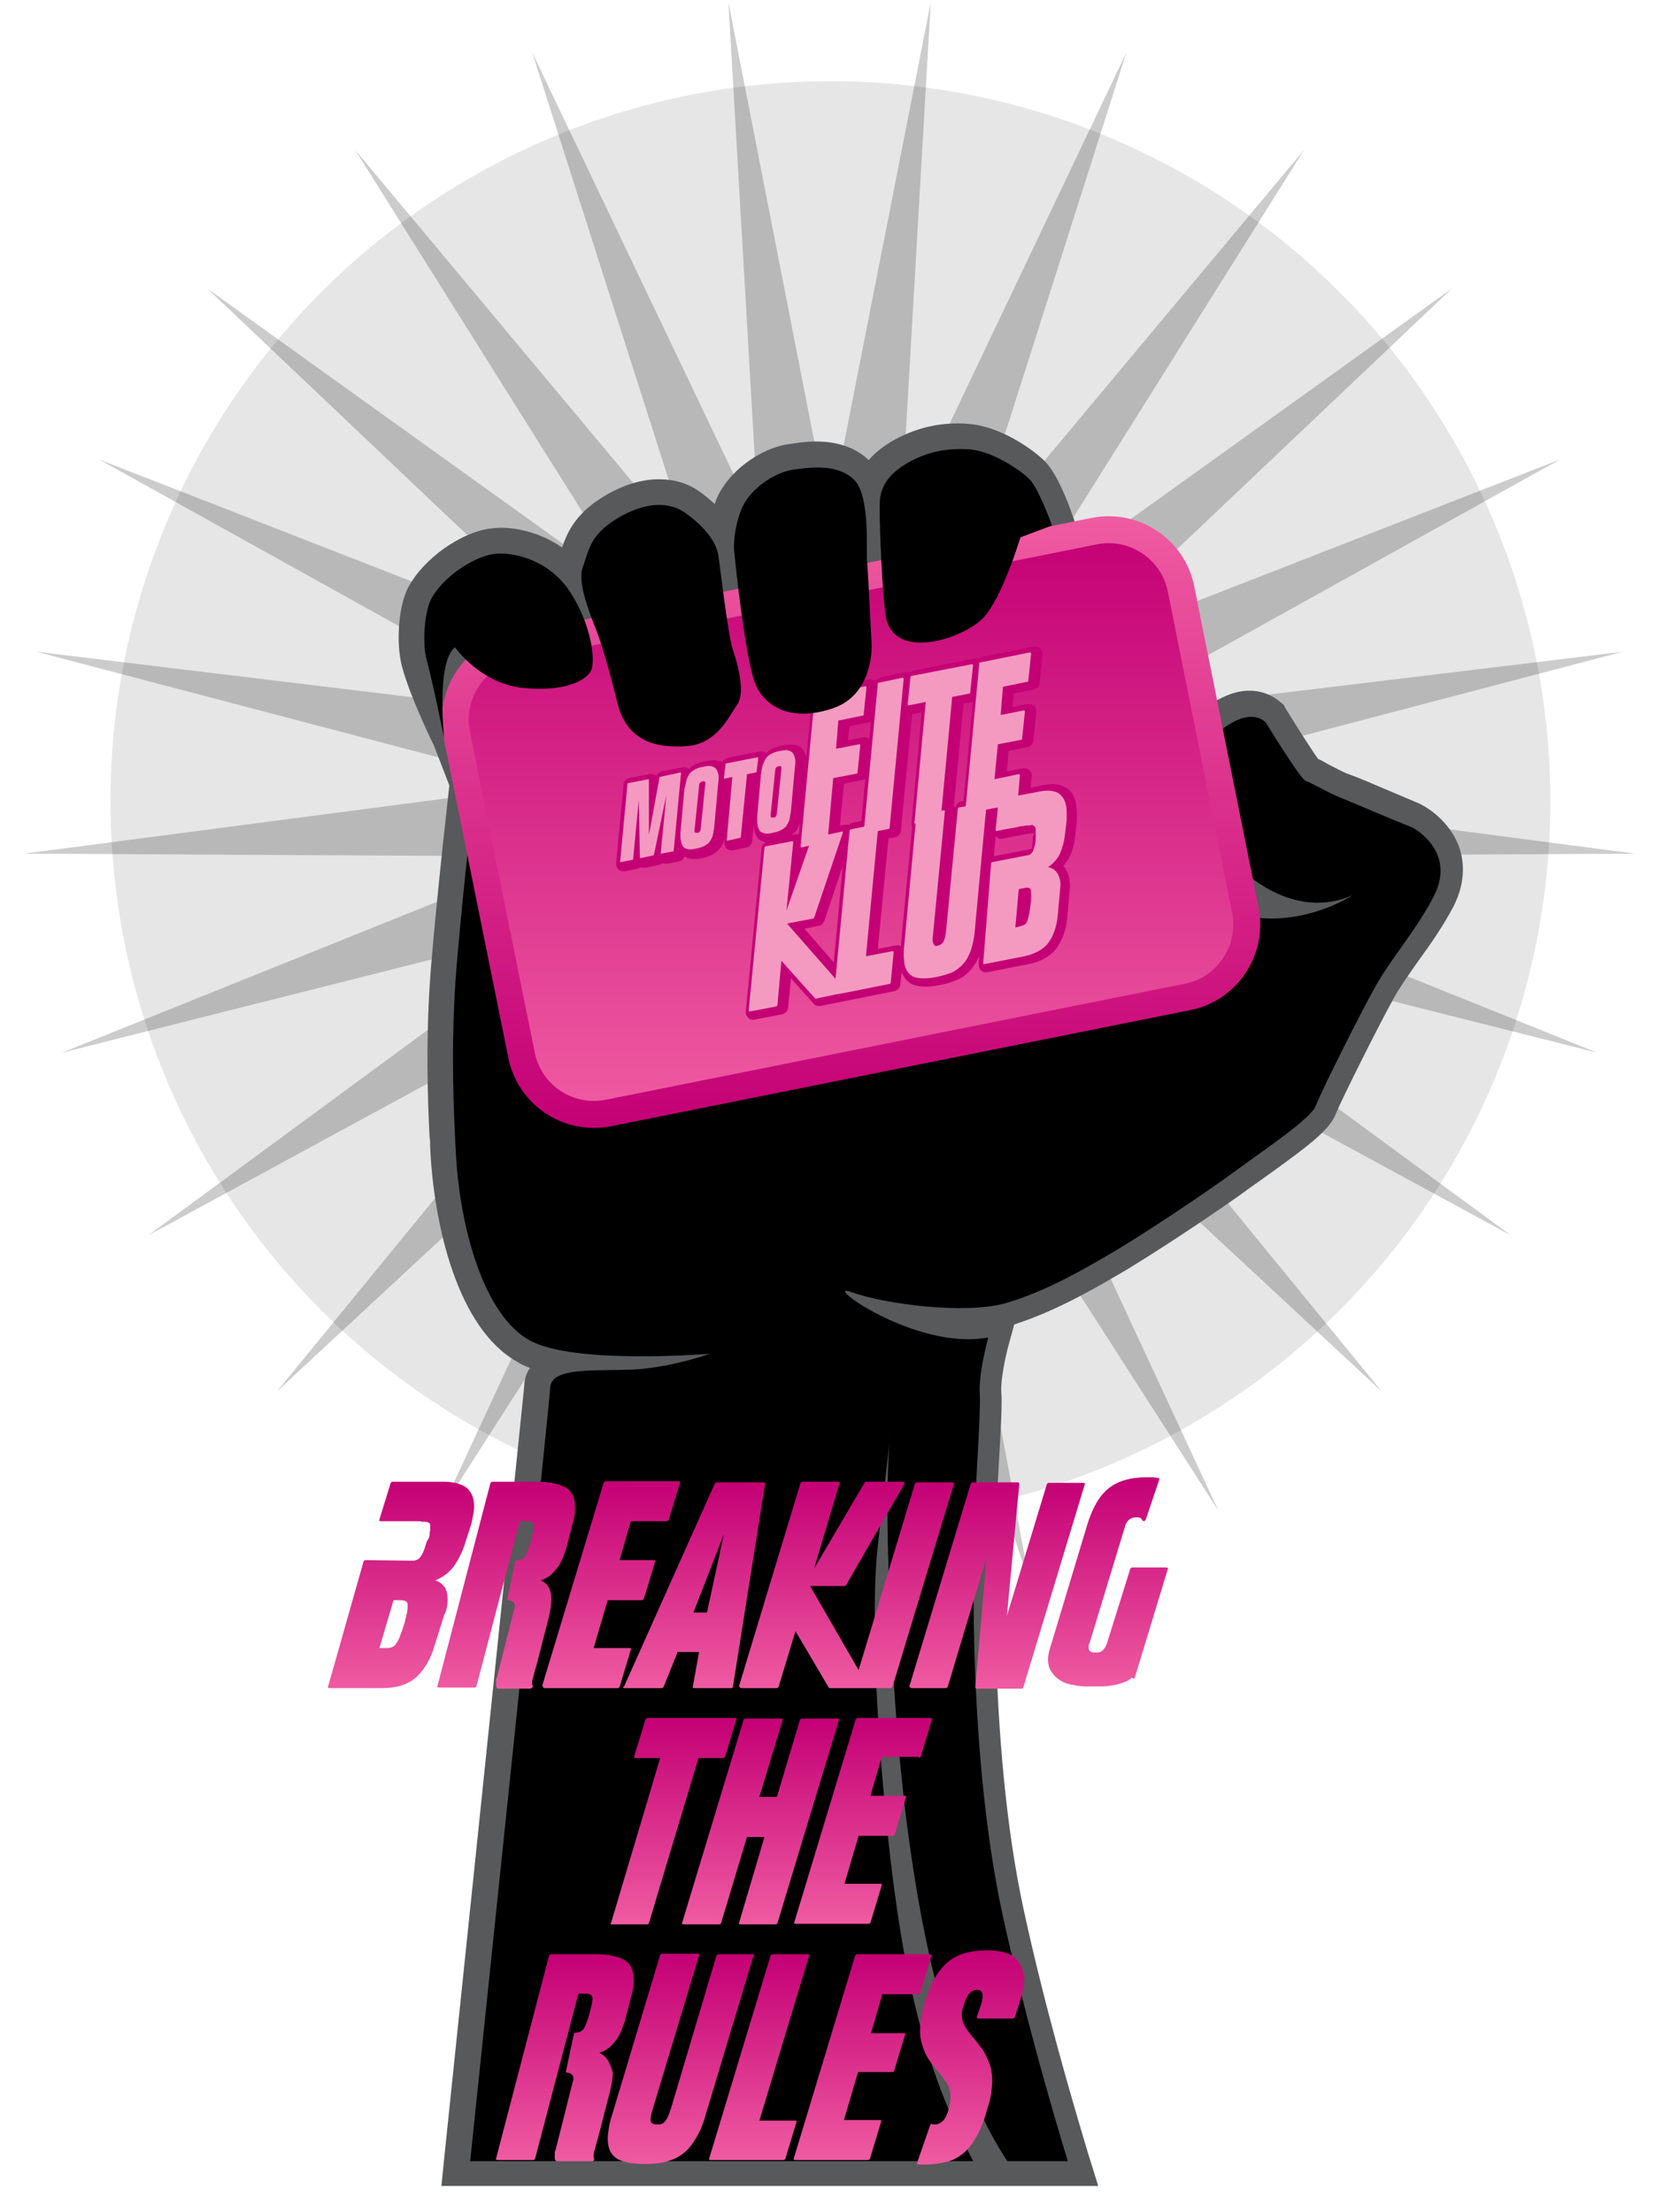 <?xml version="1.0" encoding="utf-8"?>
<svg xmlns="http://www.w3.org/2000/svg" xmlns:xlink="http://www.w3.org/1999/xlink" version="1.1" id="Layer_1" x="0px" y="0px" viewBox="0 0 296.4 392.3" style="enable-background:new 0 0 296.4 392.3;"> <style type="text/css"> .st0{opacity:0.2;} .st1{opacity:0.1;} .st2{fill:none;} .st3{fill:#58595B;} .st4{fill:none;stroke:#231F20;stroke-width:0.478;stroke-miterlimit:10;} .st5{fill:url(#SVGID_1_);stroke:url(#SVGID_2_);stroke-width:4.778;stroke-miterlimit:10;} .st6{fill:#C40075;} .st7{fill:#F49AC1;} .st8{fill:url(#SVGID_3_);} .st9{fill:url(#SVGID_4_);} .st10{fill:url(#SVGID_5_);} .st11{fill:url(#SVGID_6_);} .st12{fill:url(#SVGID_7_);} .st13{fill:url(#SVGID_8_);} .st14{fill:url(#SVGID_9_);} .st15{fill:url(#SVGID_10_);} .st16{fill:url(#SVGID_11_);} .st17{fill:url(#SVGID_12_);} .st18{fill:url(#SVGID_13_);} .st19{fill:url(#SVGID_14_);} .st20{fill:url(#SVGID_15_);} .st21{fill:url(#SVGID_16_);} .st22{fill:url(#SVGID_17_);} </style> <polygon class="st0" points="147.1,91.9 165.1,0.4 159.7,93.5 199.8,9.3 171.5,98.2 231.3,26.6 181.7,105.6 257.5,51.2 189.8,115.4 276.7,81.5 195.2,126.8 287.8,115.6 197.5,139.3 290,151.4 196.8,151.9 283.3,186.7 192.8,163.9 268,219.1 186.1,174.6 245.1,246.8 176.8,183.3 216.1,267.9 165.7,189.4 182.7,281.1 153.5,192.5 147.1,285.6 140.8,192.5 111.5,281.1 128.5,189.4 78.2,267.9 117.5,183.3 49.1,246.8 108.2,174.6 26.3,219.1 101.4,163.9 11,186.7 97.5,151.9 4.3,151.4 96.7,139.3 6.5,115.6 99.1,126.8 17.6,81.5 104.5,115.4 36.8,51.2 112.6,105.6 63,26.6 122.8,98.2 94.4,9.3 134.6,93.5 129.2,0.4"/> <circle class="st1" cx="147.3" cy="142.1" r="127.7"/> <path class="st2" d="M58.6,303.7c-1.5,0-2.9-0.7-3.7-1.9c-0.8-1.1-1-2.6-0.6-3.9l6.4-22.5l0.2-0.4c0.7-1.3,1.8-2.2,3.2-2.5 c-0.1-0.1-0.2-0.2-0.3-0.3c-0.8-1.1-1-2.6-0.6-4l2.1-6.8l0.2-0.3c0.8-1.6,2.3-2.6,4.1-2.6h9.1c2.9,0,5.2,0.7,6.8,2.1 c1.3,1.1,2.9,3.1,2.9,6.5c0,0.8-0.1,1.6-0.2,2.4c-0.1,0.6-0.3,1.3-0.5,2.1l0,0.2l-0.9,3.1c-0.5,1.8-1.3,3.5-2.4,5 c-0.3,0.4-0.6,0.8-0.9,1.2c0.2,0.8,0.3,1.6,0.3,2.5c0,0.7-0.1,1.4-0.2,2.1c-0.1,0.6-0.3,1.3-0.5,2l-1.7,5.5c-1,3.3-2.6,5.8-4.6,7.6 c-2.2,2-5.2,2.9-8.8,2.9H58.6z"/> <path class="st2" d="M81.8,303.7h-4.1c-1.5,0-2.9-0.7-3.7-1.9c-0.8-1.1-1-2.5-0.6-3.8l9.5-36.4l0.2-0.4c0.8-1.6,2.3-2.6,4.1-2.6h8 c3,0,5.3,0.5,7.1,1.5c1.5,0.8,3.9,2.8,3.9,7.2c0,0.7-0.1,1.4-0.2,2.2c-0.1,0.7-0.3,1.4-0.5,2.2l-1.1,4.2c-0.2,0.7-0.4,1.4-0.8,2.2 c-0.4,0.8-0.8,1.6-1.3,2.4c-0.2,0.3-0.4,0.5-0.6,0.8c0.2,0.8,0.3,1.6,0.3,2.5c0,1.4-0.2,2.9-0.7,4.8l-2,7.8c-0.3,1.2-0.5,1.7-0.5,2 c0,0,0,0,0,0.1c0.2,1.2-0.1,2.5-0.8,3.5c-0.9,1.1-2.2,1.8-3.6,1.8h-6.3c-0.1,0-0.1,0-0.2,0L81.8,303.7z"/> <path class="st2" d="M173.2,303.7c-1,0-2-0.3-2.8-0.9c-0.8,0.6-1.7,0.9-2.7,0.9h-6c-1.5,0-2.8-0.7-3.7-1.8c-0.8-1.1-1-2.6-0.6-4 l10.9-36.4l0.2-0.3c0.8-1.6,2.3-2.6,4.1-2.6h8c1,0,2,0.3,2.7,0.9c0.8-0.6,1.7-0.9,2.7-0.9h5.9c1.5,0,2.8,0.7,3.7,1.8 c0.8,1.1,1.1,2.6,0.6,4l-11,36.4l-0.2,0.3c-0.8,1.6-2.3,2.5-4,2.5H173.2z"/> <path class="st2" d="M192.5,303.6c-1.1,0-2.2-0.1-3.3-0.3c-1.3-0.3-2.5-0.7-3.5-1.4c-1.2-0.7-2.2-1.7-2.9-2.8 c-0.8-1.3-1.2-2.8-1.2-4.5c0-0.9,0.2-1.9,0.5-3l6.6-21.9c1.1-3.8,2.8-6.8,5.2-8.7c2.4-2,5.6-3,9.5-3c0.4,0,0.9,0,1.3,0 c0.4,0,0.7,0,1,0.1c1.3,0.1,2.5,0.7,3.3,1.8c0.9,1.1,1.1,2.6,0.7,4l-0.1,0.2l-2.5,7.3l-0.1,0.3c-0.5,1-1.3,1.8-2.3,2.2h2.1 c1.5,0,2.8,0.7,3.7,1.8c0.8,1.1,1,2.6,0.6,4l-5.9,19.7l-0.2,0.3c-0.6,1.3-1.8,2.2-3.2,2.4c-0.4,0.2-0.8,0.4-1.2,0.5 c-0.9,0.3-1.8,0.6-2.7,0.7c-0.8,0.1-1.7,0.2-2.5,0.2c-0.7,0-1.4,0-2,0H192.5z"/> <path class="st3" d="M77,132.3c-0.2-0.4-4.3-8.8-5.7-14.1c-1.1-4.2-0.6-10.8,1.1-14c2.9-5.4,9.4-9.6,14.1-10.4 c0.8-0.1,1.6-0.2,2.4-0.2c3.1,0,7.2,1,10.8,3.5c0.8-2.3,2-5.2,5.8-8c2.1-1.5,6.4-4.1,11.4-4.1c2.7,0,5.1,0.7,7.2,2.2 c1,0.7,1.9,1.5,2.7,2.2c0-0.1,0.1-0.3,0.1-0.4c2-5.4,8.1-9.5,12.8-10.2c1.4-0.2,3.2-0.5,5-0.5c3.9,0,7.1,1.1,9.4,3.3 c1.1-1.3,2.5-2.4,4.2-3.4c3.5-2,7.4-3.1,11.5-3.1c0.7,0,1.4,0,2.1,0.1c5.6,0.4,11.7,4.7,13.7,6.9c2,2.2,3.8,6.9,4.5,8.9l1.3,3.6 l-4,2.2l21.6,33.4l1.5-1.7c0.9-1,5.8-6,11.1-6c2.1,0,4,0.7,5.6,2.1l0.5,0.4l0.3,0.6c2.1,3.4,4.7,7.5,5.8,9c0.5,0.2,1,0.5,1.7,0.9 c1.2,0.6,2.8,1.5,3.7,1.8c1.2,0.4,3.8,1.5,6.6,2.7c2.1,0.9,4.5,1.9,5.2,2.2c1.9,0.7,5.9,3.2,7.7,7.7c0.9,2.4,1.5,6.2-0.9,10.9 c-1.8,3.4-4,6.6-6.2,9.6c-1.6,2.3-3.2,4.5-4.3,6.5c-2.8,5-9.6,18.7-10.3,20.5c-1,2.8-4.3,5.4-12.1,11c-1.1,0.8-2.1,1.5-3.1,2.2 c-5.1,3.8-18.1,12.4-23.5,15.5l-0.7,0.4c-4.1,2.4-10.8,6.2-17.7,8.4l-0.9,3.3c-0.7,2.4-1.5,6.6-1.4,8.5c0.2,2.2-0.1,7.2-0.5,14.1 c-0.2,3.6-0.4,7.2-0.4,8.4l0,0.2l0,0.2c0,0.4-1.7,38.9,4.9,69.2c3.7,17,8.3,32.8,11.4,43.1l1.8,5.8H78.3l0.5-5 c9-86.3,14-134.9,14.2-137c0-0.7,0.2-1.9,1-3.1c-0.9-0.3-1.7-0.7-2.3-1.1c-10.5-5.9-14.8-24.2-15.4-38.1c0-0.5,0-1-0.1-1.7 c-0.3-5.8-0.8-17.9,0.3-30.8c1.2-14.2,3.2-31.4,3.2-31.6L77,132.3z"/> <path d="M249.9,146.5c-1.7-0.6-9.8-4.1-11.8-4.9c-2-0.7-5.5-2.8-6.5-3.1c-1-0.4-7.1-10.4-7.1-10.4c-3.9-3.5-10.4,3.6-10.4,3.6 l3.9,20.3c0,0,9.8,12,21.9,6.8c0,0-9.1,6-19.7,3.5L84.2,139.8c0,0-2,17.2-3.2,31.5c-1.2,14.3-0.4,27.8-0.2,32 c0.6,14.8,5.2,30,13.1,34.4c7.8,4.4,32,2.4,32,2.4s-6.6,2.4-13.5,2.8c-6.9,0.3-14.6-0.5-14.8,3.2c-0.1,2.3-8.2,79.4-14.2,137.2h106 c-3.3-10.9-7.8-26.6-11.5-43.4c-6.8-31.2-5-70.3-5-70.3c-0.1-3.2,1.1-18.7,0.9-22.3c-0.3-3.6,1.5-10.1,1.5-10.1 c-12.9,2.5-30.1-10.2-24.2-8c5.9,2.1,19.8,3.9,27,2c7.2-2,14.5-6.3,18.6-8.7c5.1-2.9,17.9-11.4,23.1-15.3 c5.2-3.8,12.8-8.9,13.6-11.1c0.8-2.2,7.8-16.2,10.6-21.2s7.5-10.3,10.4-16.1C258.1,151.4,251.6,147.1,249.9,146.5z"/> <path class="st4" d="M222.1,161.5"/> <linearGradient id="SVGID_1_" gradientUnits="userSpaceOnUse" x1="150.987" y1="197.643" x2="150.987" y2="93.973"> <stop offset="0" style="stop-color:#EF5BA1"/> <stop offset="1" style="stop-color:#C40075"/> </linearGradient> <linearGradient id="SVGID_2_" gradientUnits="userSpaceOnUse" x1="150.987" y1="91.584" x2="150.987" y2="200.031"> <stop offset="0" style="stop-color:#EF5BA1"/> <stop offset="1" style="stop-color:#C40075"/> </linearGradient> <path class="st5" d="M210.7,176.8l-102.8,20.6c-7.1,1.4-14-3.2-15.4-10.3L81,130.2c-1.4-7.1,3.2-14,10.3-15.4l102.8-20.6 c7.1-1.4,14,3.2,15.4,10.3l11.4,56.9C222.3,168.5,217.7,175.4,210.7,176.8z"/> <line x1="104.2" y1="179.1" x2="104.1" y2="178.9"/> <path class="st6" d="M188.9,139.6c-1-0.6-2.4-0.7-4.1-0.3l-2,0.4l0.2-1.9c0.1-0.5-0.1-0.9-0.4-1.2c-0.3-0.3-0.8-0.4-1.3-0.3 l-2.7,0.5l0.3-3.6l3.3-0.7c0.5-0.1,1-0.5,1.1-1.1l0-0.1l0.5-4.9c0.1-0.5-0.1-0.9-0.4-1.2c-0.3-0.3-0.8-0.4-1.3-0.3l-2.5,0.5l0.2-2.4 l3.5-0.7c0.5-0.1,1-0.5,1.1-1.1l0-0.1l0.5-4.9c0.1-0.5-0.1-0.9-0.4-1.2c-0.3-0.3-0.8-0.4-1.3-0.3l-8.9,1.8c-0.2,0-0.5,0.2-0.6,0.3 c-0.2-0.1-0.5-0.1-0.8,0l-10.8,2.1c-0.3,0.1-0.5,0.2-0.7,0.4c-0.2-0.1-0.5-0.1-0.8-0.1l-4.3,0.9c-0.4,0.1-0.8,0.3-1,0.7 c-0.3-0.3-0.8-0.4-1.2-0.3l-8.9,1.8c-0.5,0.1-1,0.5-1.1,1.1l0,0.1l-1.1,11c0-0.1,0-0.1,0-0.2c-0.3-1.5-1.2-2-1.7-2.1 c-0.7-0.2-1.5-0.2-2.5,0c-0.6,0.1-1.1,0.3-1.6,0.5c-0.5,0.2-0.9,0.5-1.3,0.9c-0.3-0.3-0.7-0.4-1.2-0.3l-5.6,1.1 c-0.4,0.1-0.8,0.4-1,0.8c-0.2-0.1-0.4-0.2-0.5-0.2c-0.7-0.2-1.5-0.2-2.5,0c-0.6,0.1-1.1,0.3-1.6,0.5c-0.5,0.2-0.9,0.5-1.3,0.9l0,0 c-0.3-0.3-0.8-0.4-1.2-0.3l-3.6,0.7c-0.4,0.1-0.8,0.4-1,0.8c0,0,0,0,0,0c-0.3-0.3-0.8-0.4-1.2-0.3l-3.6,0.7c-0.5,0.1-0.9,0.5-1,1 l0,0.1l-1.3,13.9c-0.1,0.4,0.1,0.9,0.4,1.2c0.3,0.3,0.8,0.4,1.2,0.3l2.1-0.4c0.3-0.1,0.5-0.2,0.7-0.3c0.2,0.1,0.5,0.1,0.8,0.1 l2.3-0.5c0.3,0,0.5-0.2,0.7-0.3c0.2,0.1,0.5,0.1,0.8,0.1l2.1-0.4c0.5-0.1,0.8-0.4,1-0.9c0.2,0.1,0.4,0.2,0.6,0.3 c0.7,0.2,1.5,0.2,2.5,0c0.6-0.1,1.1-0.3,1.6-0.5c0.5-0.2,1-0.6,1.4-1c0.4-0.4,0.7-0.9,0.9-1.6c0.1-0.2,0.2-0.5,0.2-0.8l-0.1,1 c-0.1,0.4,0.1,0.9,0.4,1.2c0.3,0.3,0.8,0.4,1.2,0.3l2.3-0.5c0.5-0.1,0.9-0.5,1-1l0-0.1l0.4-3.9c0,0.4-0.1,0.7-0.1,1 c0,0.3,0,0.7,0.1,0.9c0.3,1.5,1.2,2,1.7,2.1c0.1,0,0.2,0,0.3,0.1c-0.3,0.2-0.6,0.5-0.7,0.9l0,0.1l-2.8,28.9 c-0.1,0.5,0.1,0.9,0.4,1.2c0.2,0.2,0.6,0.5,1.3,0.3l4.7-0.9c0.5-0.1,1-0.5,1.1-1.1l0-0.1l0.5-5.2l4.1,4.6l0.1,0.1 c0.3,0.2,0.7,0.3,1.1,0.2l13-2.6c0.5-0.1,1-0.5,1.1-1.1l0-0.1l0.2-2.2c0.6,1.4,1.5,2.1,2.3,2.3c1.2,0.4,2.6,0.4,4.5,0 c1.1-0.2,2.2-0.5,3-0.9c1-0.4,1.8-1,2.5-1.8c0.6-0.7,1.1-1.5,1.5-2.5l-0.1,1.4c0,0.5,0.1,0.9,0.4,1.2c0.2,0.2,0.6,0.5,1.3,0.3 l7.1-1.4c2.2-0.4,3.9-1.4,5-2.8c1-1.4,1.7-3.2,1.9-5.4l0.4-4.4c0-0.5,0.1-1,0.1-1.3c0-0.4-0.1-0.9-0.1-1.3c-0.2-0.9-0.6-1.7-1.1-2.2 c0.5-0.6,0.9-1.2,1.2-1.8c0.5-1.2,0.8-2.3,0.9-3.5l0.3-2.6c0-0.5,0-1,0-1.5c0-0.5-0.1-1-0.1-1.4C190.7,141.2,190,140.2,188.9,139.6z M141.9,146c0,0,0-0.1,0-0.1l-0.2,2.1c-0.2-0.1-0.4-0.1-0.7,0l-0.6,0.1c0.2-0.2,0.4-0.3,0.6-0.5C141.4,147.2,141.7,146.6,141.9,146z M147.9,170.7l-5.2-6l2.5-0.5c0.6-0.1,0.8-0.5,0.9-0.7l0.1-0.1l3.3-9.9L147.9,170.7z M150.7,128.8l3.5-0.7c0.1,0,0.2-0.1,0.3-0.1 l-0.3,3.1c0,0,0,0,0,0c-0.3-0.3-0.8-0.4-1.3-0.3l-2.5,0.5L150.7,128.8z M149.7,146.3l-0.7,0.1l0.7-7.4l3.3-0.7 c0.2,0,0.4-0.1,0.5-0.2l-0.7,7.5l-1.5,0.3c-0.3,0.1-0.5,0.2-0.7,0.4C150.4,146.2,150.1,146.2,149.7,146.3z M161.7,145.9 c0,0.3,0,0.5,0.1,0.8l-2,20.9c0,0.1,0,0.2,0,0.2c-0.2-0.1-0.6-0.2-1-0.1l-3.1,0.6l1.9-19.6l1.1-0.2c0.5-0.1,1-0.5,1.1-1.1l0-0.1 l2-20.7c0.1,0,0.3,0,0.4,0l1.3-0.3L161.7,145.9z M170.6,142.1c-0.6,0.1-1,0.5-1.1,1.1l0,0.1c-0.1-0.1-0.2-0.2-0.2-0.3c0,0,0,0-0.1,0 l1.7-18.2l1.7-0.3l-1.7,17.6L170.6,142.1z M183.2,148.5l0,0.3c0,0.5-0.1,0.9-0.1,1.3c-0.1,0.3-0.1,0.4-0.2,0.5c0,0-0.1,0-0.1,0 l-6.2,1.2c-0.1,0-0.2,0.1-0.3,0.1l0.3-3.6c0,0,0,0,0.1,0.1c0.2,0.2,0.6,0.5,1.3,0.3l3.1-0.6c0.7-0.1,1.3-0.3,1.7-0.3 c0.3,0,0.5-0.1,0.6-0.1L183.2,148.5z"/> <g> <path class="st7" d="M117,137.8C117,137.7,117.1,137.7,117,137.8l3.7-0.8c0.1,0,0.1,0,0.1,0.1l-1.3,13.8c0,0.1,0,0.1-0.1,0.1 l-2.1,0.4c-0.1,0-0.1,0-0.1-0.1l1-10.3l-2.2,10.6c0,0,0,0.1-0.1,0.1l-2.3,0.5c-0.1,0-0.1,0-0.1-0.1l-0.2-10.2l-1,10.5 c0,0.1,0,0.1-0.1,0.1l-2.1,0.4c-0.1,0-0.1,0-0.1-0.1l1.3-13.8c0-0.1,0-0.1,0.1-0.1l3.6-0.7c0.1,0,0.1,0,0.1,0.1l0,9.8L117,137.8z"/> <path class="st7" d="M121.8,138.2c0.2-0.5,0.4-0.8,0.6-1.1c0.3-0.3,0.6-0.5,1-0.7c0.4-0.2,0.8-0.3,1.3-0.4c0.8-0.2,1.4-0.2,1.8,0 c0.4,0.1,0.7,0.5,0.9,1.2c0.1,0.4,0.1,0.9,0,1.6l-0.7,7.8c-0.1,0.7-0.2,1.2-0.3,1.7c-0.2,0.5-0.4,0.8-0.6,1.1 c-0.3,0.3-0.6,0.5-1,0.7c-0.4,0.2-0.8,0.3-1.3,0.4c-0.8,0.2-1.4,0.2-1.8,0c-0.5-0.1-0.7-0.5-0.9-1.2c0-0.2-0.1-0.4-0.1-0.7 c0-0.3,0-0.6,0-0.9l0.7-7.8C121.6,139.2,121.7,138.6,121.8,138.2z M123.2,147.4c0,0.1,0,0.1,0,0.1c0,0.2,0.2,0.2,0.5,0.2 c0.2,0,0.4-0.1,0.4-0.2c0.1-0.1,0.2-0.3,0.2-0.6l0,0l0.8-7.8c0-0.1,0-0.2,0-0.3c0-0.2-0.2-0.3-0.5-0.2c-0.4,0.1-0.6,0.3-0.6,0.8 l-0.8,7.8C123.2,147.3,123.2,147.4,123.2,147.4z"/> <path class="st7" d="M128.5,138.1c-0.1,0-0.1,0-0.1-0.1l0.3-2.5c0-0.1,0-0.1,0.1-0.1l5.6-1.1c0.1,0,0.1,0,0.1,0.1l-0.3,2.5 c0,0.1,0,0.1-0.1,0.1l-1.6,0.3l-1.1,11.2c0,0.1,0,0.1-0.1,0.1l-2.3,0.5c-0.1,0-0.1,0-0.1-0.1l1-11.2L128.5,138.1z"/> <path class="st7" d="M135.4,135.4c0.2-0.5,0.4-0.8,0.6-1.1c0.3-0.3,0.6-0.5,1-0.7c0.4-0.2,0.8-0.3,1.3-0.4c0.8-0.2,1.4-0.2,1.8,0 c0.4,0.1,0.7,0.5,0.9,1.2c0.1,0.4,0.1,0.9,0,1.6l-0.7,7.8c-0.1,0.7-0.2,1.2-0.3,1.7c-0.2,0.5-0.4,0.8-0.6,1.1 c-0.3,0.3-0.6,0.5-1,0.7c-0.4,0.2-0.8,0.3-1.3,0.4c-0.8,0.2-1.4,0.2-1.8,0c-0.5-0.1-0.7-0.5-0.9-1.2c0-0.2-0.1-0.4-0.1-0.7 c0-0.3,0-0.6,0-0.9l0.7-7.8C135.1,136.5,135.2,135.9,135.4,135.4z M136.7,144.7c0,0.1,0,0.1,0,0.1c0,0.2,0.2,0.2,0.5,0.2 c0.2,0,0.4-0.1,0.4-0.2c0.1-0.1,0.2-0.3,0.2-0.6l0,0l0.8-7.8c0-0.1,0-0.2,0-0.3c0-0.2-0.2-0.3-0.5-0.2c-0.4,0.1-0.6,0.3-0.6,0.8 l-0.8,7.8C136.7,144.6,136.7,144.6,136.7,144.7z"/> <path class="st7" d="M183.7,148.7c0,0.6-0.1,1.1-0.2,1.4c-0.1,0.4-0.2,0.6-0.3,0.9c-0.1,0.2-0.3,0.4-0.4,0.5 c-0.2,0.1-0.4,0.2-0.6,0.2l-6.2,1.2c-0.1,0-0.1,0.1-0.2,0.2l-1.4,17.7c0,0.2,0.1,0.2,0.2,0.2l7.1-1.4c1.9-0.4,3.3-1.2,4.2-2.3 c0.9-1.2,1.5-2.8,1.7-4.8l0.4-4.3c0-0.5,0.1-0.9,0.1-1.2c0-0.4,0-0.7-0.1-1c-0.3-1.3-1-2-2.1-2.2c1-0.7,1.8-1.6,2.2-2.6 c0.4-1,0.7-2.1,0.8-3.2l0.3-2.5c0-0.5,0-1,0-1.4c0-0.4,0-0.8-0.1-1.2c-0.2-1.1-0.7-1.8-1.5-2.3c-0.8-0.4-1.9-0.5-3.3-0.2l-3.7,0.7 l0.3-3.6c0-0.1-0.1-0.2-0.2-0.2l-4.3,0.9l0.6-6.2l4.2-0.8c0.1,0,0.1-0.1,0.1-0.2l0.5-4.8c0-0.1-0.1-0.2-0.2-0.2l-4.1,0.8l0.4-5 l4.4-0.9c0.1,0,0.1-0.1,0.1-0.2l0.5-4.8c0-0.1-0.1-0.2-0.2-0.2l-8.9,1.8c-0.1,0-0.1,0.1-0.1,0.2l-2.4,25.3l-1.2,0.2 c-0.1,0-0.1,0.1-0.2,0.2l-2.1,21.8c-0.1,0.9-0.3,1.6-0.5,1.9c-0.2,0.3-0.5,0.5-0.9,0.6c-0.3,0.1-0.5,0.1-0.6,0 c-0.1-0.1-0.2-0.2-0.3-0.5c-0.1-0.3-0.1-0.8,0-1.5l2.1-21.8c0-0.2-0.1-0.2-0.2-0.2l-0.4,0.1l1.9-20.2l3.1-0.6 c0.1,0,0.1-0.1,0.1-0.2l0.5-4.8c0-0.1-0.1-0.2-0.2-0.2l-10.8,2.1c-0.1,0-0.1,0.1-0.1,0.2l-0.5,4.8c0,0.1,0.1,0.2,0.2,0.2l3-0.6 l-2,21.4c0,0.1,0,0.2,0.2,0.2l-2,21.4c-0.1,0.7-0.1,1.3-0.1,1.9c0,0.6,0.1,1,0.1,1.5c0.3,1.3,0.9,2.1,1.8,2.4 c0.9,0.3,2.2,0.3,3.8,0c1-0.2,2-0.5,2.8-0.8c0.8-0.4,1.5-0.9,2-1.5c0.6-0.6,1-1.4,1.4-2.4c0.3-1,0.6-2.1,0.7-3.5l2-21.5l2.1-0.4 l-0.4,4c0,0.2,0.1,0.2,0.2,0.2c1.3-0.3,2.4-0.5,3.1-0.6c0.8-0.2,1.3-0.3,1.7-0.3c0.4-0.1,0.6-0.1,0.7-0.1c0.1,0,0.2,0,0.2,0l0.2,0 c0.3-0.1,0.5-0.1,0.6,0c0.1,0.1,0.3,0.2,0.4,0.5c0,0.1,0,0.2,0,0.4c0,0.1,0,0.3,0,0.4L183.7,148.7z M182.9,158.8c0,0.4,0,1-0.1,1.6 l0,0c-0.1,0.8-0.2,1.4-0.3,1.9c-0.1,0.5-0.2,0.8-0.3,1.1c-0.1,0.3-0.3,0.5-0.5,0.6c-0.2,0.1-0.5,0.2-0.8,0.3l-0.8,0.2l0.6-6.8 l1-0.2c0.4-0.1,0.6-0.1,0.8,0c0.2,0,0.3,0.2,0.4,0.5C182.8,158.1,182.9,158.4,182.9,158.8z"/> <path class="st7" d="M158.3,168.7l-4.7,0.9l2.1-22.2l2-0.4c0.1,0,0.1-0.1,0.1-0.2l2.5-26.4c0-0.1-0.1-0.2-0.2-0.2l-4.3,0.9 c-0.1,0-0.1,0.1-0.1,0.2l-2.4,25.3l-2.4,0.5c-0.1,0-0.1,0.1-0.2,0.2l-2.5,26.3l-8.6-9.8l4.7-0.9c0,0,0.1-0.1,0.1-0.1l5.1-15.1 c0-0.2,0-0.3-0.2-0.2l-2.4,0.5l0.9-10l4.2-0.8c0.1,0,0.1-0.1,0.1-0.2l0.5-4.8c0-0.1-0.1-0.2-0.2-0.2l-4.1,0.8l0.4-5l4.4-0.9 c0.1,0,0.1-0.1,0.1-0.2l0.5-4.8c0-0.1-0.1-0.2-0.2-0.2l-8.9,1.8c-0.1,0-0.1,0.1-0.1,0.2l-2.5,26.4c0,0.1,0.1,0.2,0.2,0.2l1.3-0.3 l-4,11.5l1.2-12.1c0-0.2-0.1-0.2-0.2-0.2l-4.7,0.9c-0.1,0-0.1,0.1-0.2,0.2l-2.8,28.9c0,0.2,0.1,0.2,0.2,0.2l4.7-0.9 c0.1,0,0.1-0.1,0.2-0.2l0.7-7.9l6,6.7c0.1,0,0.1,0.1,0.2,0l3.3-0.7l1.7-0.3l8-1.6c0.1,0,0.1-0.1,0.2-0.2l0.5-5.3 C158.5,168.7,158.5,168.7,158.3,168.7z"/> </g> <path d="M104.1,178.9"/> <g> <path d="M80.7,114.8c0,0,4.5,6.4,12,7.2c7.5,0.8,11.5-1.4,12.2-3.2c0.7-1.9,0-7.9-3.7-13.7s-10.3-7.4-13.9-6.8 c-3.4,0.6-8.8,4-10.9,8.1c-1,2-1.6,7.5-0.7,10.7c1.3,4.9,3.1,14,3.1,14S77.3,117.5,80.7,114.8z"/> <path d="M109.4,124.2c0,0-2.2-9-3.7-12.6c-1.4-3.6-3.3-8.5-2.3-11.1c1-2.7,1.2-5.1,4.8-7.7c3.6-2.6,9.2-4.8,13.4-1.8 c4.2,3,5.5,5.7,5.8,7.4c0.3,1.7,1.7,14.4,2.7,17.2c1,2.8,2,7.5,0.7,9.3s-3.4,6.8-8.6,7.4C116.3,132.8,111,131.5,109.4,124.2z"/> <path d="M130.2,97.5c0,0-0.2-3.2,1.2-6.9c1.4-3.8,5.9-6.8,9.3-7.3c3.4-0.5,8.1-1,10.9,1.9c2.8,3,2,12.6,2.2,14.4 c0.2,1.8,0.7,13,0.8,14.5s-0.1,9.2-6.8,11.5c-6.7,2.3-11.4,0.3-13.5-3.6C132.2,118.2,130.2,97.5,130.2,97.5z"/> <path d="M157.3,110.2c-0.7-2-1.5-19.5-1.2-21.8s1.6-4.4,4.9-6.3c3.3-1.9,6.9-2.7,11-2.4c4,0.3,9.1,3.7,10.7,5.4 c1.6,1.7,3.9,8.1,3.9,8.1l-5.6,2.1c0,0-3.3,11-6.7,14.4C170.8,113.2,159.5,117,157.3,110.2z"/> </g> <path class="st3" d="M173.3,384.6c-8.3-15.8-13.8-30.8-17.1-73.2c-2.1-27.6-0.4-37.8-0.4-38.1l2.2-19.5c0,0.3-1.5,7.7,0.3,40.4 c2.3,43.1,9.6,73.3,20.9,89.9L173.3,384.6z"/> <g> <linearGradient id="SVGID_3_" gradientUnits="userSpaceOnUse" x1="71.184" y1="299.435" x2="71.184" y2="262.888"> <stop offset="0" style="stop-color:#EF5BA1"/> <stop offset="1" style="stop-color:#C40075"/> </linearGradient> <path class="st8" d="M79.3,284.9c0.1-0.5,0.1-0.9,0.1-1.3c0-1.7-0.7-2.8-2.2-3.3c1.5-0.6,2.7-1.6,3.5-2.8c0.8-1.2,1.4-2.5,1.8-3.8 l1-3.1c0.2-0.6,0.3-1.2,0.4-1.8c0.1-0.5,0.2-1.1,0.2-1.6c0-1.4-0.4-2.5-1.3-3.3c-0.9-0.7-2.3-1.1-4.1-1.1h-9.1 c-0.1,0-0.2,0.1-0.3,0.2l-2,6.5c-0.1,0.2,0,0.3,0.3,0.3c1.8,0,3.2,0,4.1,0c1,0,1.8,0,2.2,0c0.5,0,0.8,0,0.9,0.1c0.1,0,0.2,0,0.3,0 h0.2c0.4,0,0.6,0.1,0.8,0.2c0.2,0.1,0.2,0.4,0.2,0.7c0,0.1,0,0.3,0,0.5c0,0.1,0,0.3-0.1,0.5c0,0.1,0,0.1,0,0.2c0,0.1,0,0.1,0,0.2 c0,0.4-0.2,0.8-0.5,1.2c-0.2,0.7-0.4,1.3-0.6,1.8c-0.2,0.4-0.4,0.8-0.6,1c-0.2,0.3-0.4,0.4-0.7,0.5c-0.2,0.1-0.5,0.1-0.8,0.1 l-8.2-0.1c-0.1,0-0.2,0.1-0.3,0.2l-6.3,22.2c-0.1,0.2,0,0.3,0.3,0.3h9.3c2.5,0,4.5-0.6,6-1.9c1.4-1.3,2.6-3.2,3.3-5.7l1.7-5.4 C79.1,285.9,79.2,285.4,79.3,284.9z M72.2,286c-0.1,0.5-0.3,1.2-0.5,2.1V288c-0.3,1-0.6,1.8-0.8,2.3c-0.2,0.6-0.5,1-0.7,1.3 c-0.2,0.3-0.5,0.5-0.8,0.6c-0.3,0.1-0.6,0.1-1,0.1h-1.1l2.5-8.5H71c0.5,0,0.8,0.1,1,0.2c0.2,0.1,0.3,0.3,0.3,0.7 C72.3,285,72.3,285.5,72.2,286z"/> <linearGradient id="SVGID_4_" gradientUnits="userSpaceOnUse" x1="89.583" y1="299.435" x2="89.583" y2="262.888"> <stop offset="0" style="stop-color:#EF5BA1"/> <stop offset="1" style="stop-color:#C40075"/> </linearGradient> <path class="st9" d="M94.2,299.4c0.2,0,0.3-0.1,0.3-0.4c-0.1-0.2-0.1-0.4-0.1-0.5c0-0.3,0-0.6,0.2-1.1c0.1-0.5,0.3-1.2,0.6-2.2 l2-7.8c0.4-1.5,0.6-2.8,0.6-3.7c0-1.8-0.6-2.9-1.9-3.4c0.6-0.2,1.2-0.5,1.7-0.9c0.5-0.4,0.9-0.9,1.3-1.4c0.4-0.5,0.6-1,0.9-1.6 c0.2-0.6,0.4-1.1,0.6-1.6l1.1-4.3c0.2-0.6,0.3-1.2,0.4-1.7c0.1-0.5,0.1-1,0.1-1.5c0-1.7-0.6-2.9-1.7-3.5c-1.1-0.6-2.8-1-5-1h-8 c-0.1,0-0.2,0.1-0.3,0.2l-9.4,36c-0.1,0.2,0,0.3,0.3,0.3h6.3c0.1,0,0.2-0.1,0.3-0.2l7.7-29.3h1.4c0.7,0,1.1,0.3,1.1,0.9 c0,0.5-0.2,1.3-0.5,2.5c-0.4,1.5-0.8,2.4-1.1,2.9c-0.4,0.4-0.8,0.6-1.4,0.6c-0.2,0-0.3,0.1-0.3,0.2l-1.4,6.6 c-0.1,0.2,0,0.3,0.2,0.3c0.7,0.1,1.1,0.4,1.1,1c0,0.2,0,0.4-0.1,0.6l-3.1,12.3l0-0.1c-0.1,0.2-0.1,0.3-0.1,0.4c0,0.1,0,0.2,0,0.4 c0,0.2,0,0.3,0,0.5c0,0.1,0,0.3,0.1,0.4c0,0.1,0.1,0.2,0.3,0.2H94.2z"/> <linearGradient id="SVGID_5_" gradientUnits="userSpaceOnUse" x1="108.523" y1="299.435" x2="108.523" y2="262.888"> <stop offset="0" style="stop-color:#EF5BA1"/> <stop offset="1" style="stop-color:#C40075"/> </linearGradient> <path class="st10" d="M96.7,299.4h12.9c0.1,0,0.2-0.1,0.3-0.2l2-6.6c0.1-0.2,0-0.3-0.3-0.3h-6.3l2.5-8.5h6.1c0.1,0,0.2-0.1,0.3-0.2 l2-6.6c0.1-0.2,0-0.3-0.3-0.3h-6l2-6.9h6.4c0.1,0,0.2-0.1,0.3-0.2l2-6.6c0.1-0.2,0-0.3-0.3-0.3h-12.9c-0.1,0-0.2,0.1-0.3,0.2 l-10.9,36C96.3,299.3,96.4,299.4,96.7,299.4z"/> <linearGradient id="SVGID_6_" gradientUnits="userSpaceOnUse" x1="122.96" y1="299.435" x2="122.96" y2="262.888"> <stop offset="0" style="stop-color:#EF5BA1"/> <stop offset="1" style="stop-color:#C40075"/> </linearGradient> <path class="st11" d="M110.5,299.3c0.1,0.1,0.2,0.1,0.3,0.1h6.6c0.1,0,0.2-0.1,0.3-0.2l2.5-6.2h3.8l-1.1,6.1 c-0.1,0.2,0,0.3,0.3,0.3h6.5c0.2,0,0.3-0.1,0.3-0.2l5.7-36c0-0.2-0.1-0.3-0.3-0.3h-8.3c-0.1,0-0.2,0.1-0.3,0.2l-16.1,36 C110.5,299.2,110.5,299.3,110.5,299.3z M128.4,272.1l-3,13.9h-2.4L128.4,272.1z"/> <linearGradient id="SVGID_7_" gradientUnits="userSpaceOnUse" x1="176.845" y1="299.435" x2="176.845" y2="262.888"> <stop offset="0" style="stop-color:#EF5BA1"/> <stop offset="1" style="stop-color:#C40075"/> </linearGradient> <path class="st12" d="M161.8,299.4h6c0.1,0,0.2-0.1,0.3-0.2l6.9-23l-2,23c0,0.2,0.1,0.3,0.3,0.3h7.9c0.1,0,0.2-0.1,0.3-0.2l10.9-36 c0.1-0.2,0-0.3-0.3-0.3H186c-0.1,0-0.2,0.1-0.3,0.2l-7.1,23.4l2.2-23.4c0-0.2-0.1-0.3-0.3-0.3h-8c-0.1,0-0.2,0.1-0.3,0.2l-10.9,36 C161.5,299.3,161.5,299.4,161.8,299.4z"/> <linearGradient id="SVGID_8_" gradientUnits="userSpaceOnUse" x1="196.391" y1="299.334" x2="196.391" y2="262.182"> <stop offset="0" style="stop-color:#EF5BA1"/> <stop offset="1" style="stop-color:#C40075"/> </linearGradient> <path class="st13" d="M206.8,278h-6c-0.1,0-0.2,0.1-0.3,0.2l-4.1,13.1c-0.2,0.7-0.5,1.1-0.8,1.4c-0.3,0.3-0.7,0.4-1.3,0.4 c-0.8,0-1.2-0.3-1.2-0.8c0-0.1,0-0.2,0-0.4c0-0.2,0.1-0.4,0.2-0.6l6.2-20.4c0.3-1.2,1-1.8,2.1-1.8c0.6,0,0.9,0.2,1,0.5 c0.1,0.1,0.2,0.2,0.3,0.2c0.1,0,0.2-0.1,0.3-0.2l2.4-7.1c0.1-0.2,0-0.4-0.3-0.4c-0.3,0-0.6-0.1-0.9-0.1c-0.3,0-0.7,0-1,0 c-2.9,0-5.2,0.7-6.8,2c-1.7,1.4-2.9,3.6-3.8,6.6l-6.6,21.9c-0.2,0.7-0.3,1.3-0.3,1.8c0,0.9,0.2,1.6,0.6,2.2 c0.4,0.6,0.9,1.1,1.5,1.5c0.6,0.4,1.4,0.7,2.2,0.8c0.8,0.2,1.6,0.3,2.4,0.3h0.9c0.6,0,1.2,0,1.9,0c0.7,0,1.3-0.1,2-0.2 c0.7-0.1,1.3-0.3,1.9-0.5c0.6-0.2,1.1-0.5,1.5-0.9c0,0.1,0.1,0.2,0.2,0.2c0.1,0,0.2,0,0.3-0.2l5.9-19.4 C207.1,278.1,207,278,206.8,278z"/> <linearGradient id="SVGID_9_" gradientUnits="userSpaceOnUse" x1="119.376" y1="341.313" x2="119.376" y2="304.767"> <stop offset="0" style="stop-color:#EF5BA1"/> <stop offset="1" style="stop-color:#C40075"/> </linearGradient> <path class="st14" d="M108.5,341.3h6.3c0.1,0,0.2-0.1,0.3-0.2l8.8-29.3h4.4c0.1,0,0.2-0.1,0.3-0.2l2-6.6c0.1-0.2,0-0.3-0.3-0.3 h-15.5c-0.1,0-0.2,0.1-0.3,0.2l-2,6.6c-0.1,0.2,0,0.3,0.3,0.3h4.3l-8.7,29.2C108.2,341.2,108.3,341.3,108.5,341.3z"/> <linearGradient id="SVGID_10_" gradientUnits="userSpaceOnUse" x1="134.923" y1="341.313" x2="134.923" y2="304.767"> <stop offset="0" style="stop-color:#EF5BA1"/> <stop offset="1" style="stop-color:#C40075"/> </linearGradient> <path class="st15" d="M131.3,341.3h6.3c0.1,0,0.2-0.1,0.3-0.2l10.9-36c0.1-0.2,0-0.3-0.3-0.3h-6.3c-0.1,0-0.2,0.1-0.3,0.2 l-4.1,13.7h-3.1l4.1-13.6c0.1-0.2,0-0.3-0.3-0.3h-6.3c-0.1,0-0.2,0.1-0.3,0.2l-10.9,36c-0.1,0.2,0,0.3,0.3,0.3h6.3 c0.1,0,0.2-0.1,0.3-0.2l4.6-15.3h3.1l-4.5,15.2C131,341.2,131.1,341.3,131.3,341.3z"/> <linearGradient id="SVGID_11_" gradientUnits="userSpaceOnUse" x1="153.171" y1="341.313" x2="153.171" y2="304.767"> <stop offset="0" style="stop-color:#EF5BA1"/> <stop offset="1" style="stop-color:#C40075"/> </linearGradient> <path class="st16" d="M163,311.8c0.1,0,0.2-0.1,0.3-0.2l2-6.6c0.1-0.2,0-0.3-0.3-0.3h-12.9c-0.1,0-0.2,0.1-0.3,0.2l-10.9,36 c-0.1,0.2,0,0.3,0.3,0.3h12.9c0.1,0,0.2-0.1,0.3-0.2l2-6.6c0.1-0.2,0-0.3-0.3-0.3h-6.3l2.5-8.5h6.1c0.1,0,0.2-0.1,0.3-0.2l2-6.6 c0.1-0.2,0-0.3-0.3-0.3h-6l2-6.9H163z"/> <linearGradient id="SVGID_12_" gradientUnits="userSpaceOnUse" x1="100.082" y1="383.192" x2="100.082" y2="346.646"> <stop offset="0" style="stop-color:#EF5BA1"/> <stop offset="1" style="stop-color:#C40075"/> </linearGradient> <path class="st17" d="M106.3,364.1c0.6-0.2,1.2-0.5,1.7-0.9c0.5-0.4,0.9-0.9,1.3-1.4c0.4-0.5,0.6-1,0.9-1.6 c0.2-0.6,0.4-1.1,0.6-1.6l1.1-4.3c0.2-0.6,0.3-1.2,0.4-1.7c0.1-0.5,0.1-1,0.1-1.5c0-1.7-0.6-2.9-1.7-3.5c-1.1-0.6-2.8-1-5-1h-8 c-0.1,0-0.2,0.1-0.3,0.2l-9.4,36c-0.1,0.2,0,0.3,0.3,0.3h6.3c0.1,0,0.2-0.1,0.3-0.2l7.7-29.3h1.4c0.7,0,1.1,0.3,1.1,0.9 c0,0.5-0.2,1.3-0.5,2.5c-0.4,1.5-0.8,2.4-1.1,2.9c-0.4,0.4-0.8,0.6-1.4,0.6c-0.2,0-0.3,0.1-0.3,0.2l-1.4,6.6 c-0.1,0.2,0,0.3,0.2,0.3c0.7,0.1,1.1,0.4,1.1,1c0,0.2,0,0.4-0.1,0.6l-3.1,12.3l0-0.1c-0.1,0.2-0.1,0.3-0.1,0.4c0,0.1,0,0.2,0,0.4 c0,0.2,0,0.3,0,0.5c0,0.1,0,0.3,0.1,0.4c0,0.1,0.1,0.2,0.3,0.2h6.3c0.2,0,0.3-0.1,0.3-0.4c-0.1-0.2-0.1-0.4-0.1-0.5 c0-0.3,0-0.6,0.2-1.1c0.1-0.5,0.3-1.2,0.6-2.2l2-7.8c0.4-1.5,0.6-2.8,0.6-3.7C108.2,365.7,107.5,364.6,106.3,364.1z"/> <linearGradient id="SVGID_13_" gradientUnits="userSpaceOnUse" x1="121.028" y1="383.899" x2="121.028" y2="346.646"> <stop offset="0" style="stop-color:#EF5BA1"/> <stop offset="1" style="stop-color:#C40075"/> </linearGradient> <path class="st18" d="M133.7,346.6h-6.3c-0.1,0-0.2,0.1-0.3,0.2L119,374c-0.4,1.2-0.7,1.9-1.1,2.3c-0.3,0.4-0.8,0.5-1.4,0.5 c-0.4,0-0.6-0.1-0.8-0.2c-0.2-0.1-0.3-0.3-0.3-0.7c0-0.4,0.1-1,0.4-1.9l8.2-27.2c0.1-0.2,0-0.3-0.3-0.3h-6.3 c-0.1,0-0.2,0.1-0.3,0.2l-8.5,28.3c-0.3,0.9-0.5,1.7-0.6,2.4c-0.1,0.7-0.2,1.3-0.2,1.9c0,1.8,0.6,2.9,1.7,3.6 c1.1,0.6,2.8,0.9,4.9,0.9c1.4,0,2.6-0.1,3.7-0.4c1.1-0.3,2.1-0.7,3-1.4c0.9-0.7,1.6-1.5,2.3-2.7c0.7-1.1,1.3-2.5,1.8-4.3l8.5-28.3 C134,346.7,133.9,346.6,133.7,346.6z"/> <linearGradient id="SVGID_14_" gradientUnits="userSpaceOnUse" x1="134.746" y1="383.192" x2="134.746" y2="346.646"> <stop offset="0" style="stop-color:#EF5BA1"/> <stop offset="1" style="stop-color:#C40075"/> </linearGradient> <path class="st19" d="M141,376.1h-6.3l8.8-29.2c0.1-0.2,0-0.3-0.3-0.3H137c-0.1,0-0.2,0.1-0.3,0.2l-10.9,36c-0.1,0.2,0,0.3,0.3,0.3 h12.9c0.1,0,0.2-0.1,0.3-0.2l2-6.6C141.4,376.2,141.3,376.1,141,376.1z"/> <linearGradient id="SVGID_15_" gradientUnits="userSpaceOnUse" x1="153.146" y1="383.192" x2="153.146" y2="346.646"> <stop offset="0" style="stop-color:#EF5BA1"/> <stop offset="1" style="stop-color:#C40075"/> </linearGradient> <path class="st20" d="M160.5,360.6h-6l2-6.9h6.4c0.1,0,0.2-0.1,0.3-0.2l2-6.6c0.1-0.2,0-0.3-0.3-0.3h-12.9c-0.1,0-0.2,0.1-0.3,0.2 l-10.9,36c-0.1,0.2,0,0.3,0.3,0.3h12.9c0.1,0,0.2-0.1,0.3-0.2l2-6.6c0.1-0.2,0-0.3-0.3-0.3h-6.3l2.5-8.5h6.1c0.1,0,0.2-0.1,0.3-0.2 l2-6.6C160.8,360.7,160.8,360.6,160.5,360.6z"/> <linearGradient id="SVGID_16_" gradientUnits="userSpaceOnUse" x1="171.987" y1="383.899" x2="171.987" y2="345.939"> <stop offset="0" style="stop-color:#EF5BA1"/> <stop offset="1" style="stop-color:#C40075"/> </linearGradient> <path class="st21" d="M179.8,347c-1.1-0.7-2.6-1.1-4.7-1.1c-1.5,0-2.9,0.2-4,0.5c-1.2,0.4-2.2,0.9-3.1,1.7 c-0.9,0.8-1.6,1.7-2.3,2.9c-0.6,1.2-1.2,2.6-1.7,4.3c-0.5,1.8-0.8,3.4-0.8,4.8c0,0.9,0.1,1.7,0.3,2.3c0.2,0.7,0.4,1.3,0.7,1.9 c0.3,0.6,0.6,1.1,1,1.6c0.4,0.5,0.7,1,1.1,1.4c0.6,0.7,1.1,1.4,1.6,2.1c0.5,0.7,0.7,1.6,0.7,2.6c0,0.6-0.1,1.2-0.3,2 c-0.3,1-0.6,1.7-1,2.1c-0.4,0.4-0.9,0.7-1.5,0.7c-0.2,0-0.4,0-0.5-0.1c-0.1-0.1-0.2,0-0.3,0.2l-2.3,6.6c-0.1,0.2,0,0.4,0.3,0.4h0.9 c1.5,0,2.9-0.2,4.1-0.5c1.2-0.3,2.2-0.9,3.1-1.7c0.9-0.8,1.6-1.8,2.3-3.1c0.7-1.3,1.3-2.9,1.8-4.8c0.3-0.9,0.5-1.8,0.6-2.5 c0.1-0.8,0.2-1.5,0.2-2.2c0-0.9-0.1-1.7-0.3-2.5c-0.2-0.7-0.5-1.4-0.8-2c-0.3-0.6-0.6-1.2-1-1.6c-0.4-0.5-0.7-1-1.1-1.4 c-0.6-0.7-1.1-1.3-1.5-2c-0.4-0.6-0.7-1.4-0.7-2.3c0-0.2,0-0.5,0.1-0.7c0-0.2,0.1-0.5,0.2-0.8c0.3-1,0.6-1.7,1-2.2 c0.4-0.4,0.8-0.7,1.4-0.7c0.7,0,1,0.4,1,1.1c0,0.4-0.1,0.9-0.3,1.6v0l-0.7,2c-0.1,0.2,0,0.4,0.3,0.4h6.1c0.1,0,0.2-0.1,0.3-0.2 l0.9-2.8c0.5-1.6,0.8-3,0.8-4.2C181.4,349,180.8,347.8,179.8,347z"/> <linearGradient id="SVGID_17_" gradientUnits="userSpaceOnUse" x1="150.143" y1="299.435" x2="150.143" y2="262.888"> <stop offset="0" style="stop-color:#EF5BA1"/> <stop offset="1" style="stop-color:#C40075"/> </linearGradient> <path class="st22" d="M131.5,299.4h6.3c0.1,0,0.2-0.1,0.3-0.2l3-9.9l5.9,10c0.1,0.1,0.1,0.1,0.2,0.1h4.5h2.1h4.2 c0.1,0,0.2-0.1,0.3-0.2l10.9-36c0.1-0.2,0-0.3-0.3-0.3h-6.3c-0.1,0-0.2,0.1-0.3,0.2l-10,33.1l-8.6-14.9h6.2c0,0,0.1-0.1,0.2-0.2 l10.3-17.9c0.1-0.2,0-0.4-0.2-0.4h-6.6c-0.1,0-0.1,0-0.2,0.1l-9,15.3l4.5-15.1c0.1-0.2,0-0.3-0.3-0.3h-6.3c-0.1,0-0.2,0.1-0.3,0.2 l-10.9,36C131.2,299.3,131.3,299.4,131.5,299.4z"/> </g> </svg>